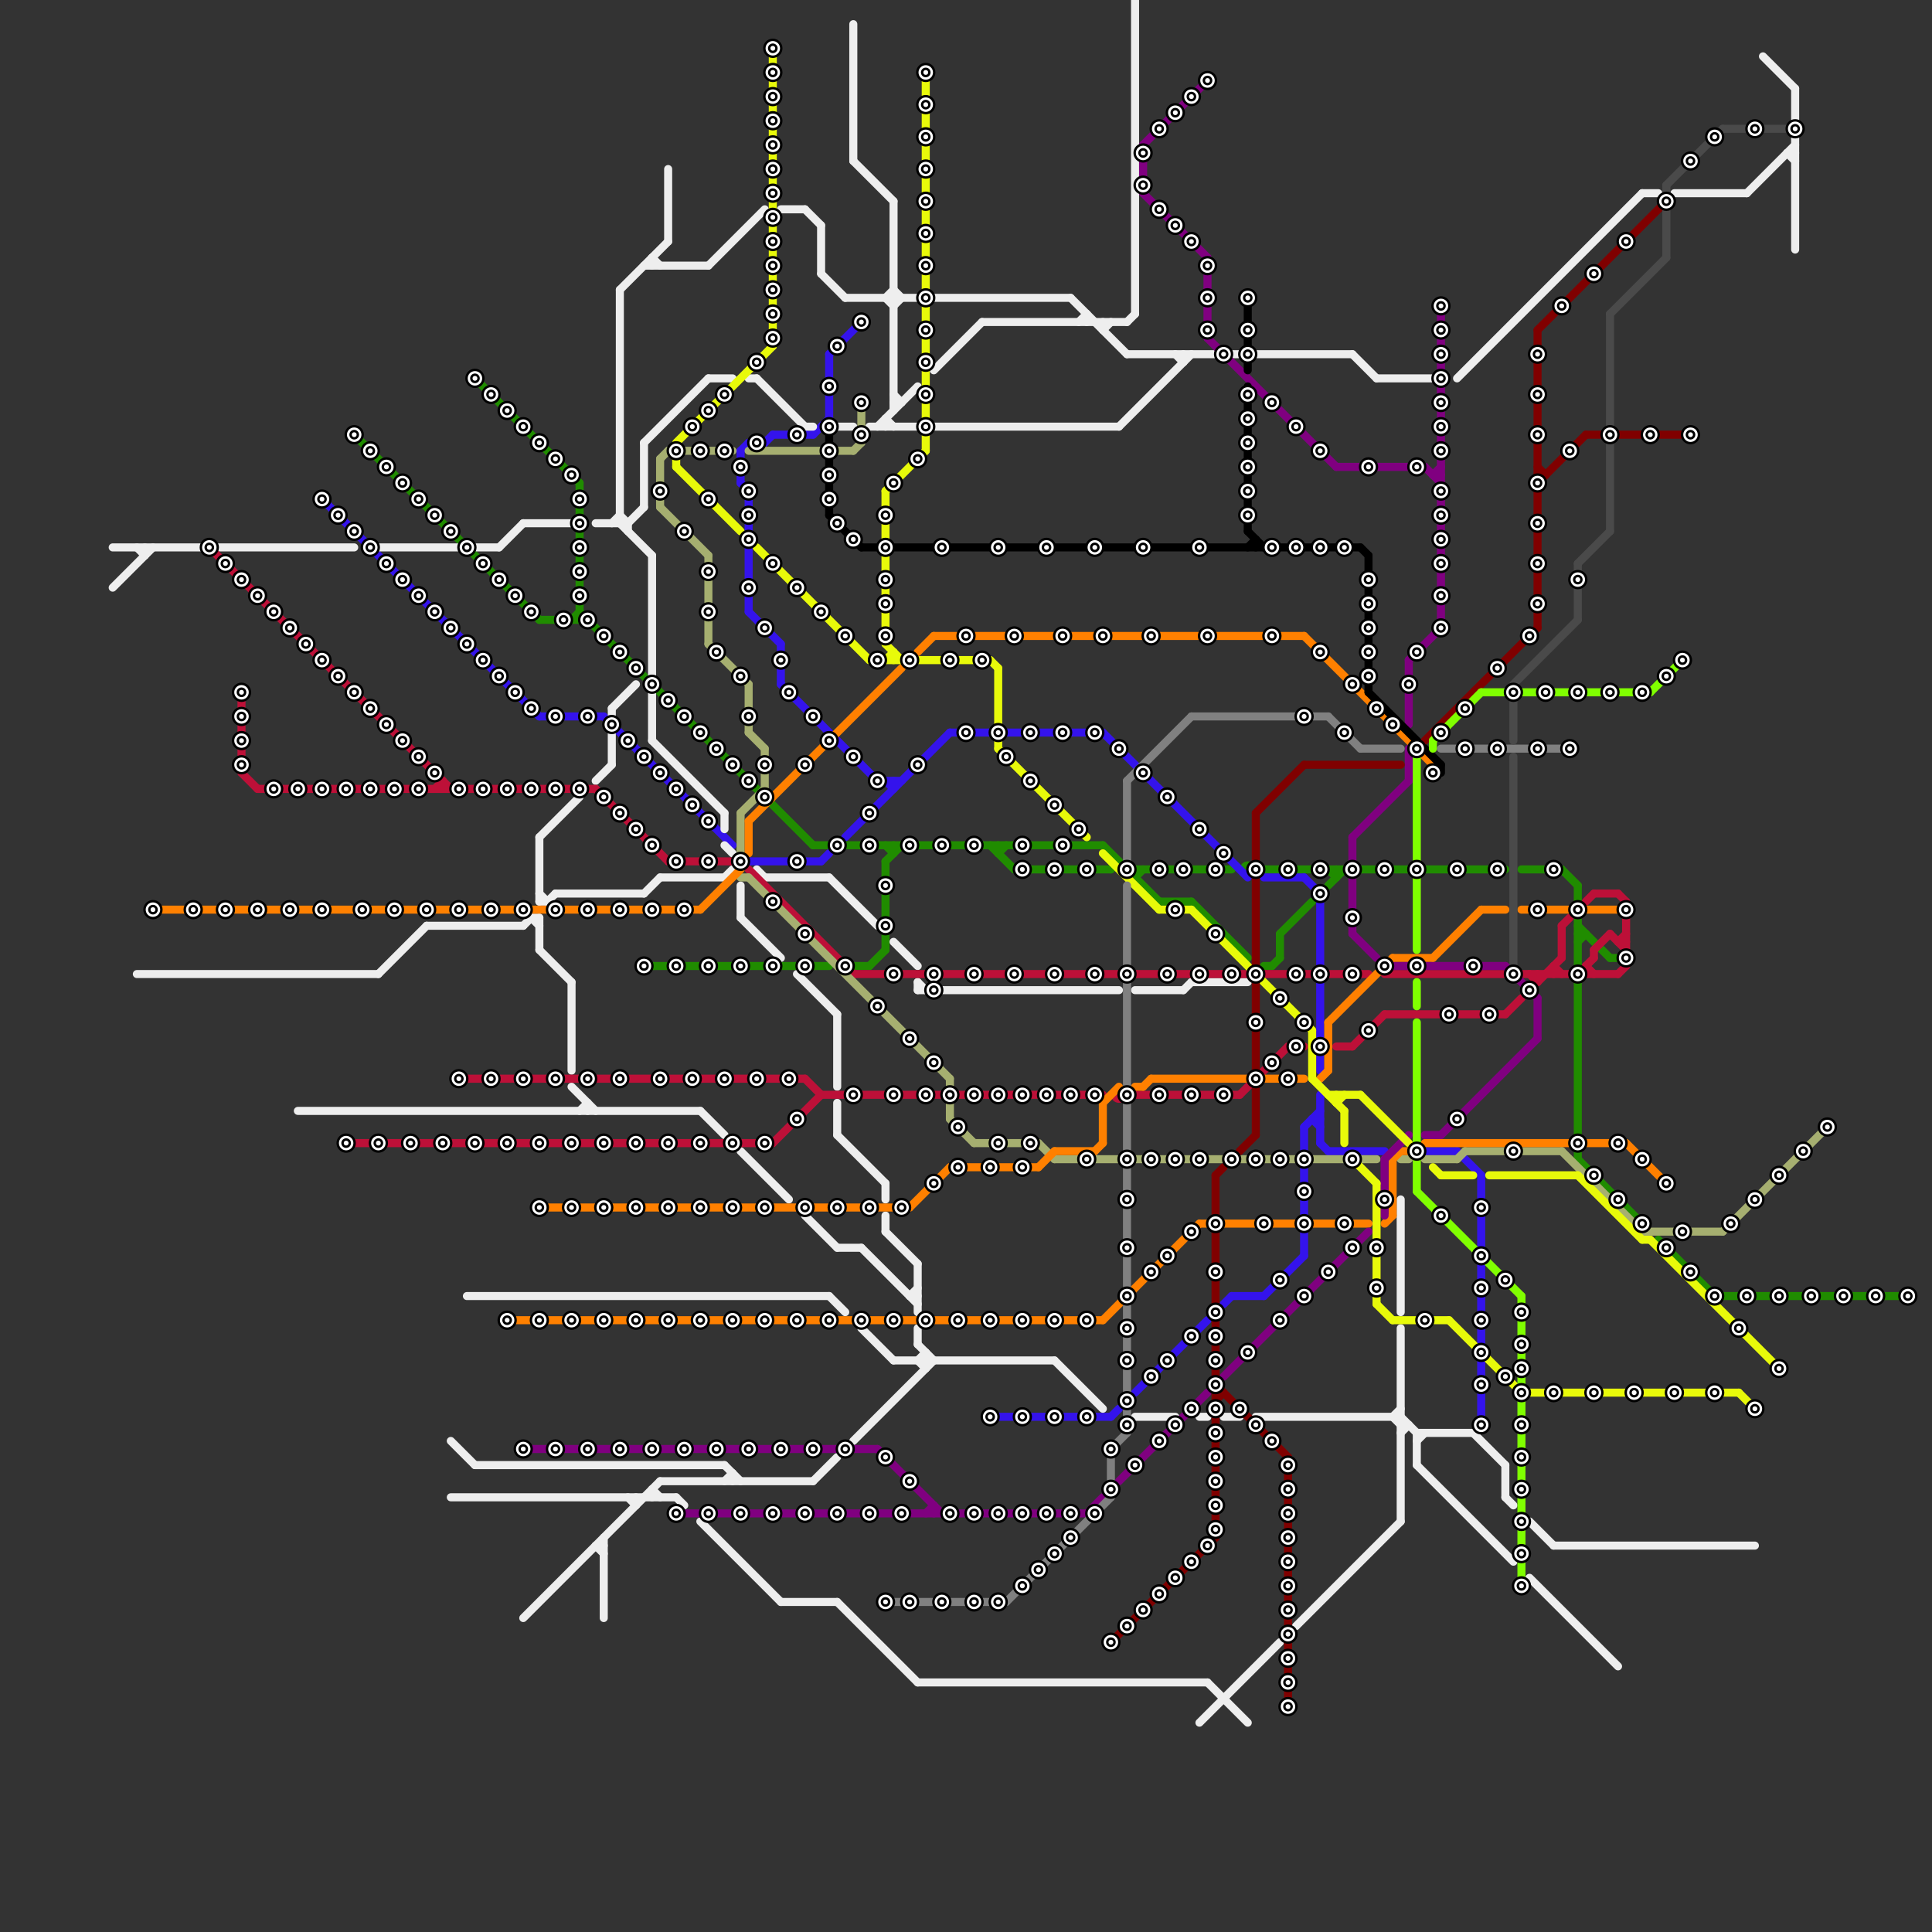 
<svg version="1.1" xmlns="http://www.w3.org/2000/svg" viewBox="0 0 240 240">
<rect x="0" y="0" width="240" height="240" fill="#333333" stroke="none"/>
<style>text { font: 1px Helvetica; font-weight: 600; white-space: pre; dominant-baseline: central; } line { stroke-width: 1; fill: none; stroke-linecap: round; stroke-linejoin: round; } .c0 { stroke: #208c00 } .c1 { stroke: #3413ec } .c2 { stroke: #eeeeee } .c3 { stroke: #bd1038 } .c4 { stroke: #a6af70 } .c5 { stroke: #ff8000 } .c6 { stroke: #800080 } .c7 { stroke: #e8fa0a } .c8 { stroke: #000000 } .c9 { stroke: #808080 } .c10 { stroke: #800000 } .c11 { stroke: #80ff00 } .c12 { stroke: #4a4a4a }</style><defs><g id="wm-xf"><circle r="1.2" fill="#000"/><circle r="0.9" fill="#fff"/><circle r="0.6" fill="#000"/><circle r="0.3" fill="#fff"/></g><g id="wm"><circle r="0.6" fill="#000"/><circle r="0.3" fill="#fff"/></g></defs><line class="c0" x1="177" y1="108" x2="187" y2="108"/><line class="c0" x1="141" y1="108" x2="141" y2="109"/><line class="c0" x1="158" y1="120" x2="159" y2="119"/><line class="c0" x1="166" y1="108" x2="166" y2="109"/><line class="c0" x1="159" y1="116" x2="163" y2="112"/><line class="c0" x1="101" y1="105" x2="137" y2="105"/><line class="c0" x1="157" y1="108" x2="175" y2="108"/><line class="c0" x1="157" y1="120" x2="158" y2="120"/><line class="c0" x1="110" y1="107" x2="112" y2="105"/><line class="c0" x1="196" y1="117" x2="197" y2="116"/><line class="c0" x1="110" y1="105" x2="111" y2="106"/><line class="c0" x1="200" y1="119" x2="201" y2="119"/><line class="c0" x1="106" y1="120" x2="108" y2="120"/><line class="c0" x1="80" y1="120" x2="103" y2="120"/><line class="c0" x1="67" y1="77" x2="73" y2="77"/><line class="c0" x1="165" y1="110" x2="167" y2="108"/><line class="c0" x1="72" y1="60" x2="72" y2="77"/><line class="c0" x1="194" y1="108" x2="196" y2="110"/><line class="c0" x1="206" y1="154" x2="213" y2="161"/><line class="c0" x1="124" y1="106" x2="125" y2="105"/><line class="c0" x1="59" y1="47" x2="72" y2="60"/><line class="c0" x1="72" y1="76" x2="101" y2="105"/><line class="c0" x1="111" y1="105" x2="111" y2="106"/><line class="c0" x1="108" y1="120" x2="110" y2="118"/><line class="c0" x1="123" y1="105" x2="126" y2="108"/><line class="c0" x1="196" y1="144" x2="204" y2="152"/><line class="c0" x1="165" y1="108" x2="166" y2="109"/><line class="c0" x1="144" y1="112" x2="148" y2="112"/><line class="c0" x1="137" y1="105" x2="139" y2="107"/><line class="c0" x1="141" y1="109" x2="144" y2="112"/><line class="c0" x1="196" y1="116" x2="197" y2="116"/><line class="c0" x1="148" y1="112" x2="155" y2="119"/><line class="c0" x1="196" y1="115" x2="200" y2="119"/><line class="c0" x1="213" y1="161" x2="237" y2="161"/><line class="c0" x1="159" y1="116" x2="159" y2="119"/><line class="c0" x1="71" y1="77" x2="72" y2="76"/><line class="c0" x1="138" y1="108" x2="139" y2="107"/><line class="c0" x1="44" y1="54" x2="67" y2="77"/><line class="c0" x1="196" y1="110" x2="196" y2="144"/><line class="c0" x1="126" y1="108" x2="138" y2="108"/><line class="c0" x1="141" y1="108" x2="153" y2="108"/><line class="c0" x1="189" y1="108" x2="194" y2="108"/><line class="c0" x1="141" y1="109" x2="142" y2="108"/><line class="c0" x1="124" y1="105" x2="124" y2="106"/><line class="c0" x1="110" y1="107" x2="110" y2="118"/><circle cx="155" cy="108" r="1" fill="#208c00" /><line class="c1" x1="123" y1="176" x2="138" y2="176"/><line class="c1" x1="92" y1="60" x2="93" y2="61"/><line class="c1" x1="157" y1="161" x2="162" y2="156"/><line class="c1" x1="118" y1="91" x2="137" y2="91"/><line class="c1" x1="103" y1="44" x2="103" y2="52"/><line class="c1" x1="93" y1="107" x2="102" y2="107"/><line class="c1" x1="97" y1="80" x2="97" y2="85"/><line class="c1" x1="97" y1="85" x2="109" y2="97"/><line class="c1" x1="109" y1="97" x2="112" y2="97"/><line class="c1" x1="93" y1="76" x2="97" y2="80"/><line class="c1" x1="164" y1="142" x2="165" y2="143"/><line class="c1" x1="110" y1="97" x2="111" y2="98"/><line class="c1" x1="162" y1="140" x2="162" y2="151"/><line class="c1" x1="103" y1="44" x2="107" y2="40"/><line class="c1" x1="184" y1="157" x2="184" y2="167"/><line class="c1" x1="164" y1="111" x2="164" y2="133"/><line class="c1" x1="93" y1="55" x2="95" y2="55"/><line class="c1" x1="157" y1="109" x2="162" y2="109"/><line class="c1" x1="162" y1="153" x2="162" y2="156"/><line class="c1" x1="92" y1="56" x2="92" y2="60"/><line class="c1" x1="102" y1="107" x2="103" y2="106"/><line class="c1" x1="162" y1="140" x2="164" y2="138"/><line class="c1" x1="75" y1="89" x2="91" y2="105"/><line class="c1" x1="95" y1="55" x2="96" y2="54"/><line class="c1" x1="40" y1="62" x2="67" y2="89"/><line class="c1" x1="111" y1="97" x2="111" y2="98"/><line class="c1" x1="164" y1="136" x2="164" y2="142"/><line class="c1" x1="152" y1="162" x2="153" y2="161"/><line class="c1" x1="162" y1="109" x2="164" y2="111"/><line class="c1" x1="67" y1="89" x2="75" y2="89"/><line class="c1" x1="137" y1="91" x2="155" y2="109"/><line class="c1" x1="163" y1="139" x2="164" y2="140"/><line class="c1" x1="153" y1="161" x2="157" y2="161"/><line class="c1" x1="184" y1="169" x2="184" y2="177"/><line class="c1" x1="141" y1="173" x2="150" y2="164"/><line class="c1" x1="92" y1="56" x2="93" y2="55"/><line class="c1" x1="181" y1="143" x2="184" y2="146"/><line class="c1" x1="96" y1="54" x2="101" y2="54"/><line class="c1" x1="184" y1="146" x2="184" y2="155"/><line class="c1" x1="177" y1="143" x2="181" y2="143"/><line class="c1" x1="93" y1="61" x2="93" y2="76"/><line class="c1" x1="163" y1="139" x2="164" y2="139"/><line class="c1" x1="105" y1="104" x2="118" y2="91"/><line class="c1" x1="138" y1="176" x2="139" y2="175"/><line class="c1" x1="101" y1="54" x2="103" y2="52"/><line class="c1" x1="165" y1="143" x2="172" y2="143"/><line class="c2" x1="114" y1="167" x2="116" y2="169"/><line class="c2" x1="71" y1="122" x2="71" y2="133"/><line class="c2" x1="107" y1="155" x2="114" y2="162"/><line class="c2" x1="113" y1="161" x2="114" y2="160"/><line class="c2" x1="223" y1="11" x2="223" y2="15"/><line class="c2" x1="114" y1="122" x2="115" y2="123"/><line class="c2" x1="174" y1="177" x2="175" y2="177"/><line class="c2" x1="47" y1="68" x2="57" y2="68"/><line class="c2" x1="146" y1="44" x2="147" y2="45"/><line class="c2" x1="133" y1="37" x2="140" y2="44"/><line class="c2" x1="106" y1="179" x2="116" y2="169"/><line class="c2" x1="80" y1="111" x2="82" y2="109"/><line class="c2" x1="67" y1="118" x2="71" y2="122"/><line class="c2" x1="92" y1="143" x2="98" y2="149"/><line class="c2" x1="81" y1="86" x2="81" y2="92"/><line class="c2" x1="150" y1="209" x2="155" y2="214"/><line class="c2" x1="62" y1="68" x2="65" y2="65"/><line class="c2" x1="76" y1="65" x2="77" y2="64"/><line class="c2" x1="82" y1="109" x2="90" y2="109"/><line class="c2" x1="110" y1="151" x2="110" y2="153"/><line class="c2" x1="176" y1="179" x2="177" y2="178"/><line class="c2" x1="181" y1="47" x2="204" y2="24"/><line class="c2" x1="134" y1="40" x2="135" y2="39"/><line class="c2" x1="110" y1="52" x2="110" y2="53"/><line class="c2" x1="68" y1="112" x2="69" y2="111"/><line class="c2" x1="176" y1="178" x2="176" y2="182"/><line class="c2" x1="65" y1="65" x2="71" y2="65"/><line class="c2" x1="104" y1="141" x2="110" y2="147"/><line class="c2" x1="222" y1="19" x2="223" y2="19"/><line class="c2" x1="87" y1="138" x2="90" y2="141"/><line class="c2" x1="74" y1="192" x2="75" y2="192"/><line class="c2" x1="148" y1="122" x2="155" y2="122"/><line class="c2" x1="176" y1="178" x2="183" y2="178"/><line class="c2" x1="104" y1="199" x2="114" y2="209"/><line class="c2" x1="149" y1="176" x2="150" y2="176"/><line class="c2" x1="66" y1="114" x2="67" y2="115"/><line class="c2" x1="110" y1="37" x2="111" y2="36"/><line class="c2" x1="81" y1="32" x2="81" y2="33"/><line class="c2" x1="93" y1="47" x2="94" y2="47"/><line class="c2" x1="77" y1="36" x2="83" y2="30"/><line class="c2" x1="114" y1="165" x2="114" y2="167"/><line class="c2" x1="116" y1="46" x2="122" y2="40"/><line class="c2" x1="92" y1="114" x2="97" y2="119"/><line class="c2" x1="14" y1="73" x2="19" y2="68"/><line class="c2" x1="193" y1="192" x2="218" y2="192"/><line class="c2" x1="187" y1="182" x2="187" y2="186"/><line class="c2" x1="109" y1="53" x2="114" y2="48"/><line class="c2" x1="187" y1="186" x2="188" y2="187"/><line class="c2" x1="82" y1="184" x2="101" y2="184"/><line class="c2" x1="81" y1="69" x2="81" y2="84"/><line class="c2" x1="135" y1="39" x2="135" y2="40"/><line class="c2" x1="78" y1="65" x2="80" y2="63"/><line class="c2" x1="105" y1="37" x2="114" y2="37"/><line class="c2" x1="84" y1="186" x2="85" y2="187"/><line class="c2" x1="100" y1="53" x2="101" y2="53"/><line class="c2" x1="110" y1="37" x2="111" y2="38"/><line class="c2" x1="17" y1="121" x2="47" y2="121"/><line class="c2" x1="139" y1="53" x2="148" y2="44"/><line class="c2" x1="18" y1="68" x2="18" y2="69"/><line class="c2" x1="47" y1="121" x2="53" y2="115"/><line class="c2" x1="140" y1="44" x2="151" y2="44"/><line class="c2" x1="88" y1="33" x2="95" y2="26"/><line class="c2" x1="77" y1="36" x2="77" y2="65"/><line class="c2" x1="110" y1="147" x2="110" y2="149"/><line class="c2" x1="168" y1="44" x2="171" y2="47"/><line class="c2" x1="104" y1="53" x2="106" y2="53"/><line class="c2" x1="208" y1="24" x2="217" y2="24"/><line class="c2" x1="116" y1="53" x2="139" y2="53"/><line class="c2" x1="67" y1="104" x2="72" y2="99"/><line class="c2" x1="149" y1="214" x2="159" y2="204"/><line class="c2" x1="111" y1="49" x2="112" y2="50"/><line class="c2" x1="27" y1="68" x2="44" y2="68"/><line class="c2" x1="56" y1="186" x2="84" y2="186"/><line class="c2" x1="114" y1="122" x2="114" y2="123"/><line class="c2" x1="174" y1="178" x2="175" y2="177"/><line class="c2" x1="141" y1="0" x2="141" y2="39"/><line class="c2" x1="90" y1="184" x2="91" y2="183"/><line class="c2" x1="101" y1="184" x2="104" y2="181"/><line class="c2" x1="173" y1="176" x2="174" y2="175"/><line class="c2" x1="176" y1="182" x2="188" y2="194"/><line class="c2" x1="87" y1="189" x2="97" y2="199"/><line class="c2" x1="59" y1="68" x2="62" y2="68"/><line class="c2" x1="114" y1="169" x2="115" y2="168"/><line class="c2" x1="111" y1="38" x2="112" y2="37"/><line class="c2" x1="77" y1="65" x2="81" y2="69"/><line class="c2" x1="67" y1="112" x2="68" y2="112"/><line class="c2" x1="217" y1="24" x2="223" y2="18"/><line class="c2" x1="110" y1="52" x2="111" y2="53"/><line class="c2" x1="100" y1="26" x2="102" y2="28"/><line class="c2" x1="115" y1="168" x2="115" y2="170"/><line class="c2" x1="74" y1="97" x2="76" y2="95"/><line class="c2" x1="173" y1="176" x2="174" y2="177"/><line class="c2" x1="90" y1="101" x2="90" y2="103"/><line class="c2" x1="66" y1="114" x2="67" y2="114"/><line class="c2" x1="141" y1="123" x2="147" y2="123"/><line class="c2" x1="72" y1="138" x2="73" y2="137"/><line class="c2" x1="80" y1="33" x2="88" y2="33"/><line class="c2" x1="111" y1="117" x2="114" y2="120"/><line class="c2" x1="114" y1="169" x2="115" y2="170"/><line class="c2" x1="94" y1="108" x2="95" y2="109"/><line class="c2" x1="107" y1="165" x2="111" y2="169"/><line class="c2" x1="183" y1="178" x2="187" y2="182"/><line class="c2" x1="111" y1="50" x2="112" y2="50"/><line class="c2" x1="141" y1="176" x2="146" y2="176"/><line class="c2" x1="67" y1="111" x2="68" y2="112"/><line class="c2" x1="222" y1="19" x2="223" y2="20"/><line class="c2" x1="90" y1="182" x2="92" y2="184"/><line class="c2" x1="103" y1="161" x2="105" y2="163"/><line class="c2" x1="53" y1="115" x2="65" y2="115"/><line class="c2" x1="69" y1="111" x2="80" y2="111"/><line class="c2" x1="147" y1="44" x2="147" y2="45"/><line class="c2" x1="81" y1="185" x2="81" y2="186"/><line class="c2" x1="97" y1="26" x2="100" y2="26"/><line class="c2" x1="106" y1="3" x2="106" y2="20"/><line class="c2" x1="102" y1="34" x2="105" y2="37"/><line class="c2" x1="67" y1="114" x2="67" y2="118"/><line class="c2" x1="110" y1="153" x2="114" y2="157"/><line class="c2" x1="80" y1="55" x2="88" y2="47"/><line class="c2" x1="76" y1="91" x2="76" y2="95"/><line class="c2" x1="122" y1="40" x2="140" y2="40"/><line class="c2" x1="56" y1="179" x2="59" y2="182"/><line class="c2" x1="99" y1="121" x2="104" y2="126"/><line class="c2" x1="65" y1="201" x2="82" y2="184"/><line class="c2" x1="59" y1="182" x2="90" y2="182"/><line class="c2" x1="91" y1="183" x2="91" y2="184"/><line class="c2" x1="104" y1="137" x2="104" y2="141"/><line class="c2" x1="67" y1="104" x2="67" y2="112"/><line class="c2" x1="104" y1="126" x2="104" y2="135"/><line class="c2" x1="75" y1="191" x2="75" y2="201"/><line class="c2" x1="113" y1="161" x2="114" y2="161"/><line class="c2" x1="223" y1="17" x2="223" y2="31"/><line class="c2" x1="17" y1="68" x2="18" y2="69"/><line class="c2" x1="94" y1="47" x2="100" y2="53"/><line class="c2" x1="65" y1="115" x2="66" y2="114"/><line class="c2" x1="140" y1="40" x2="141" y2="39"/><line class="c2" x1="76" y1="88" x2="76" y2="89"/><line class="c2" x1="76" y1="88" x2="79" y2="85"/><line class="c2" x1="97" y1="199" x2="104" y2="199"/><line class="c2" x1="14" y1="68" x2="25" y2="68"/><line class="c2" x1="114" y1="209" x2="150" y2="209"/><line class="c2" x1="103" y1="109" x2="109" y2="115"/><line class="c2" x1="58" y1="161" x2="103" y2="161"/><line class="c2" x1="88" y1="47" x2="91" y2="47"/><line class="c2" x1="174" y1="149" x2="174" y2="163"/><line class="c2" x1="83" y1="21" x2="83" y2="30"/><line class="c2" x1="108" y1="53" x2="114" y2="53"/><line class="c2" x1="147" y1="123" x2="148" y2="122"/><line class="c2" x1="37" y1="138" x2="87" y2="138"/><line class="c2" x1="90" y1="109" x2="91" y2="108"/><line class="c2" x1="81" y1="92" x2="90" y2="101"/><line class="c2" x1="114" y1="123" x2="139" y2="123"/><line class="c2" x1="161" y1="202" x2="174" y2="189"/><line class="c2" x1="81" y1="32" x2="82" y2="33"/><line class="c2" x1="156" y1="176" x2="174" y2="176"/><line class="c2" x1="74" y1="192" x2="75" y2="193"/><line class="c2" x1="111" y1="169" x2="131" y2="169"/><line class="c2" x1="92" y1="110" x2="92" y2="114"/><line class="c2" x1="73" y1="137" x2="73" y2="138"/><line class="c2" x1="100" y1="151" x2="104" y2="155"/><line class="c2" x1="219" y1="7" x2="223" y2="11"/><line class="c2" x1="90" y1="105" x2="91" y2="106"/><line class="c2" x1="111" y1="25" x2="111" y2="51"/><line class="c2" x1="190" y1="196" x2="201" y2="207"/><line class="c2" x1="77" y1="64" x2="78" y2="65"/><line class="c2" x1="104" y1="155" x2="107" y2="155"/><line class="c2" x1="106" y1="20" x2="111" y2="25"/><line class="c2" x1="74" y1="65" x2="78" y2="65"/><line class="c2" x1="174" y1="165" x2="174" y2="189"/><line class="c2" x1="111" y1="36" x2="112" y2="37"/><line class="c2" x1="131" y1="169" x2="137" y2="175"/><line class="c2" x1="116" y1="37" x2="133" y2="37"/><line class="c2" x1="79" y1="186" x2="79" y2="187"/><line class="c2" x1="71" y1="135" x2="74" y2="138"/><line class="c2" x1="156" y1="44" x2="168" y2="44"/><line class="c2" x1="81" y1="185" x2="82" y2="186"/><line class="c2" x1="152" y1="176" x2="154" y2="176"/><line class="c2" x1="153" y1="44" x2="154" y2="44"/><line class="c2" x1="102" y1="28" x2="102" y2="34"/><line class="c2" x1="174" y1="176" x2="176" y2="178"/><line class="c2" x1="80" y1="55" x2="80" y2="63"/><line class="c2" x1="190" y1="189" x2="193" y2="192"/><line class="c2" x1="78" y1="65" x2="78" y2="66"/><line class="c2" x1="95" y1="109" x2="103" y2="109"/><line class="c2" x1="137" y1="41" x2="138" y2="40"/><line class="c2" x1="171" y1="47" x2="178" y2="47"/><line class="c2" x1="204" y1="24" x2="206" y2="24"/><line class="c2" x1="137" y1="40" x2="137" y2="41"/><line class="c2" x1="78" y1="186" x2="79" y2="187"/><line class="c2" x1="114" y1="157" x2="114" y2="163"/><line class="c3" x1="165" y1="121" x2="170" y2="121"/><line class="c3" x1="201" y1="117" x2="202" y2="116"/><line class="c3" x1="26" y1="68" x2="56" y2="98"/><line class="c3" x1="30" y1="96" x2="32" y2="98"/><line class="c3" x1="190" y1="121" x2="191" y2="122"/><line class="c3" x1="55" y1="97" x2="55" y2="98"/><line class="c3" x1="100" y1="134" x2="102" y2="136"/><line class="c3" x1="194" y1="115" x2="195" y2="114"/><line class="c3" x1="197" y1="120" x2="197" y2="121"/><line class="c3" x1="57" y1="134" x2="100" y2="134"/><line class="c3" x1="96" y1="142" x2="102" y2="136"/><line class="c3" x1="160" y1="130" x2="162" y2="130"/><line class="c3" x1="74" y1="98" x2="83" y2="107"/><line class="c3" x1="191" y1="121" x2="191" y2="122"/><line class="c3" x1="189" y1="121" x2="195" y2="121"/><line class="c3" x1="198" y1="111" x2="201" y2="111"/><line class="c3" x1="141" y1="136" x2="154" y2="136"/><line class="c3" x1="30" y1="86" x2="30" y2="96"/><line class="c3" x1="193" y1="120" x2="193" y2="121"/><line class="c3" x1="168" y1="130" x2="172" y2="126"/><line class="c3" x1="83" y1="107" x2="91" y2="107"/><line class="c3" x1="187" y1="126" x2="189" y2="124"/><line class="c3" x1="166" y1="130" x2="168" y2="130"/><line class="c3" x1="197" y1="121" x2="201" y2="121"/><line class="c3" x1="43" y1="142" x2="96" y2="142"/><line class="c3" x1="197" y1="120" x2="198" y2="119"/><line class="c3" x1="93" y1="108" x2="106" y2="121"/><line class="c3" x1="202" y1="112" x2="202" y2="120"/><line class="c3" x1="201" y1="121" x2="202" y2="120"/><line class="c3" x1="198" y1="118" x2="198" y2="119"/><line class="c3" x1="191" y1="122" x2="194" y2="119"/><line class="c3" x1="198" y1="118" x2="200" y2="116"/><line class="c3" x1="172" y1="126" x2="187" y2="126"/><line class="c3" x1="54" y1="98" x2="55" y2="97"/><line class="c3" x1="201" y1="117" x2="202" y2="117"/><line class="c3" x1="106" y1="121" x2="155" y2="121"/><line class="c3" x1="32" y1="98" x2="74" y2="98"/><line class="c3" x1="197" y1="120" x2="198" y2="121"/><line class="c3" x1="201" y1="111" x2="202" y2="112"/><line class="c3" x1="194" y1="115" x2="194" y2="119"/><line class="c3" x1="154" y1="136" x2="160" y2="130"/><line class="c3" x1="200" y1="116" x2="202" y2="118"/><line class="c3" x1="172" y1="121" x2="187" y2="121"/><line class="c3" x1="197" y1="112" x2="198" y2="111"/><line class="c3" x1="102" y1="136" x2="137" y2="136"/><line class="c3" x1="157" y1="121" x2="163" y2="121"/><line class="c3" x1="193" y1="120" x2="194" y2="121"/><circle cx="139" cy="136" r="1" fill="#bd1038" /><line class="c4" x1="118" y1="137" x2="118" y2="139"/><line class="c4" x1="92" y1="101" x2="95" y2="98"/><line class="c4" x1="107" y1="50" x2="107" y2="55"/><line class="c4" x1="129" y1="142" x2="131" y2="144"/><line class="c4" x1="88" y1="80" x2="93" y2="85"/><line class="c4" x1="82" y1="57" x2="82" y2="63"/><line class="c4" x1="181" y1="144" x2="182" y2="143"/><line class="c4" x1="194" y1="143" x2="204" y2="153"/><line class="c4" x1="104" y1="56" x2="106" y2="56"/><line class="c4" x1="177" y1="144" x2="181" y2="144"/><line class="c4" x1="106" y1="56" x2="107" y2="55"/><line class="c4" x1="93" y1="109" x2="118" y2="134"/><line class="c4" x1="163" y1="144" x2="167" y2="144"/><line class="c4" x1="82" y1="63" x2="88" y2="69"/><line class="c4" x1="92" y1="101" x2="92" y2="107"/><line class="c4" x1="169" y1="144" x2="171" y2="144"/><line class="c4" x1="95" y1="93" x2="95" y2="98"/><line class="c4" x1="204" y1="153" x2="214" y2="153"/><line class="c4" x1="174" y1="144" x2="175" y2="144"/><line class="c4" x1="93" y1="56" x2="102" y2="56"/><line class="c4" x1="83" y1="56" x2="91" y2="56"/><line class="c4" x1="118" y1="134" x2="118" y2="135"/><line class="c4" x1="93" y1="85" x2="93" y2="91"/><line class="c4" x1="92" y1="109" x2="93" y2="109"/><line class="c4" x1="118" y1="139" x2="121" y2="142"/><line class="c4" x1="88" y1="69" x2="88" y2="80"/><line class="c4" x1="214" y1="153" x2="227" y2="140"/><line class="c4" x1="121" y1="142" x2="129" y2="142"/><line class="c4" x1="131" y1="144" x2="161" y2="144"/><line class="c4" x1="182" y1="143" x2="194" y2="143"/><line class="c4" x1="93" y1="91" x2="95" y2="93"/><line class="c4" x1="82" y1="57" x2="83" y2="56"/><line class="c5" x1="173" y1="144" x2="174" y2="143"/><line class="c5" x1="93" y1="102" x2="112" y2="83"/><line class="c5" x1="178" y1="95" x2="178" y2="96"/><line class="c5" x1="174" y1="143" x2="175" y2="143"/><line class="c5" x1="93" y1="102" x2="93" y2="106"/><line class="c5" x1="173" y1="119" x2="178" y2="119"/><line class="c5" x1="137" y1="137" x2="139" y2="135"/><line class="c5" x1="152" y1="152" x2="170" y2="152"/><line class="c5" x1="67" y1="150" x2="113" y2="150"/><line class="c5" x1="143" y1="134" x2="155" y2="134"/><line class="c5" x1="116" y1="79" x2="162" y2="79"/><line class="c5" x1="177" y1="142" x2="195" y2="142"/><line class="c5" x1="189" y1="113" x2="195" y2="113"/><line class="c5" x1="164" y1="134" x2="165" y2="133"/><line class="c5" x1="137" y1="164" x2="149" y2="152"/><line class="c5" x1="197" y1="113" x2="201" y2="113"/><line class="c5" x1="165" y1="127" x2="173" y2="119"/><line class="c5" x1="197" y1="142" x2="202" y2="142"/><line class="c5" x1="178" y1="119" x2="184" y2="113"/><line class="c5" x1="149" y1="152" x2="150" y2="152"/><line class="c5" x1="165" y1="127" x2="165" y2="133"/><line class="c5" x1="172" y1="152" x2="173" y2="151"/><line class="c5" x1="141" y1="135" x2="142" y2="135"/><line class="c5" x1="136" y1="143" x2="137" y2="142"/><line class="c5" x1="87" y1="113" x2="92" y2="108"/><line class="c5" x1="142" y1="135" x2="143" y2="134"/><line class="c5" x1="113" y1="150" x2="118" y2="145"/><line class="c5" x1="118" y1="145" x2="129" y2="145"/><line class="c5" x1="129" y1="145" x2="131" y2="143"/><line class="c5" x1="131" y1="143" x2="136" y2="143"/><line class="c5" x1="173" y1="144" x2="173" y2="151"/><line class="c5" x1="19" y1="113" x2="87" y2="113"/><line class="c5" x1="202" y1="142" x2="207" y2="147"/><line class="c5" x1="63" y1="164" x2="137" y2="164"/><line class="c5" x1="157" y1="134" x2="162" y2="134"/><line class="c5" x1="162" y1="79" x2="178" y2="95"/><line class="c5" x1="184" y1="113" x2="187" y2="113"/><line class="c5" x1="114" y1="81" x2="116" y2="79"/><line class="c5" x1="137" y1="137" x2="137" y2="142"/><line class="c6" x1="168" y1="104" x2="168" y2="107"/><line class="c6" x1="175" y1="93" x2="175" y2="97"/><line class="c6" x1="84" y1="188" x2="135" y2="188"/><line class="c6" x1="178" y1="59" x2="179" y2="59"/><line class="c6" x1="179" y1="141" x2="191" y2="129"/><line class="c6" x1="168" y1="104" x2="175" y2="97"/><line class="c6" x1="168" y1="116" x2="171" y2="119"/><line class="c6" x1="177" y1="141" x2="179" y2="141"/><line class="c6" x1="172" y1="144" x2="175" y2="141"/><line class="c6" x1="191" y1="124" x2="191" y2="129"/><line class="c6" x1="65" y1="180" x2="109" y2="180"/><line class="c6" x1="135" y1="188" x2="137" y2="186"/><line class="c6" x1="179" y1="38" x2="179" y2="78"/><line class="c6" x1="168" y1="109" x2="168" y2="116"/><line class="c6" x1="175" y1="82" x2="175" y2="90"/><line class="c6" x1="175" y1="82" x2="179" y2="78"/><line class="c6" x1="178" y1="59" x2="179" y2="58"/><line class="c6" x1="173" y1="120" x2="187" y2="120"/><line class="c6" x1="177" y1="58" x2="179" y2="60"/><line class="c6" x1="172" y1="144" x2="172" y2="151"/><line class="c6" x1="116" y1="187" x2="116" y2="188"/><line class="c6" x1="142" y1="18" x2="150" y2="10"/><line class="c6" x1="139" y1="184" x2="150" y2="173"/><line class="c6" x1="142" y1="24" x2="150" y2="32"/><line class="c6" x1="187" y1="120" x2="191" y2="124"/><line class="c6" x1="152" y1="171" x2="170" y2="153"/><line class="c6" x1="115" y1="188" x2="116" y2="187"/><line class="c6" x1="150" y1="42" x2="166" y2="58"/><line class="c6" x1="142" y1="18" x2="142" y2="24"/><line class="c6" x1="150" y1="32" x2="150" y2="42"/><line class="c6" x1="166" y1="58" x2="177" y2="58"/><line class="c6" x1="109" y1="180" x2="117" y2="188"/><line class="c7" x1="171" y1="162" x2="173" y2="164"/><line class="c7" x1="148" y1="113" x2="163" y2="128"/><line class="c7" x1="137" y1="106" x2="144" y2="113"/><line class="c7" x1="205" y1="154" x2="221" y2="170"/><line class="c7" x1="173" y1="164" x2="180" y2="164"/><line class="c7" x1="124" y1="92" x2="124" y2="93"/><line class="c7" x1="84" y1="58" x2="92" y2="66"/><line class="c7" x1="178" y1="145" x2="179" y2="146"/><line class="c7" x1="167" y1="138" x2="167" y2="142"/><line class="c7" x1="110" y1="61" x2="110" y2="67"/><line class="c7" x1="204" y1="154" x2="205" y2="154"/><line class="c7" x1="115" y1="9" x2="115" y2="56"/><line class="c7" x1="166" y1="137" x2="167" y2="136"/><line class="c7" x1="189" y1="173" x2="216" y2="173"/><line class="c7" x1="110" y1="82" x2="111" y2="81"/><line class="c7" x1="163" y1="134" x2="167" y2="138"/><line class="c7" x1="84" y1="57" x2="84" y2="58"/><line class="c7" x1="110" y1="80" x2="112" y2="82"/><line class="c7" x1="110" y1="69" x2="110" y2="80"/><line class="c7" x1="124" y1="93" x2="135" y2="104"/><line class="c7" x1="108" y1="82" x2="123" y2="82"/><line class="c7" x1="123" y1="82" x2="124" y2="83"/><line class="c7" x1="216" y1="173" x2="218" y2="175"/><line class="c7" x1="168" y1="144" x2="171" y2="147"/><line class="c7" x1="110" y1="61" x2="115" y2="56"/><line class="c7" x1="163" y1="128" x2="163" y2="134"/><line class="c7" x1="180" y1="164" x2="189" y2="173"/><line class="c7" x1="84" y1="55" x2="96" y2="43"/><line class="c7" x1="171" y1="147" x2="171" y2="162"/><line class="c7" x1="185" y1="146" x2="196" y2="146"/><line class="c7" x1="196" y1="146" x2="204" y2="154"/><line class="c7" x1="165" y1="136" x2="169" y2="136"/><line class="c7" x1="166" y1="136" x2="166" y2="137"/><line class="c7" x1="169" y1="136" x2="175" y2="142"/><line class="c7" x1="111" y1="81" x2="111" y2="82"/><line class="c7" x1="96" y1="6" x2="96" y2="43"/><line class="c7" x1="179" y1="146" x2="183" y2="146"/><line class="c7" x1="124" y1="83" x2="124" y2="90"/><line class="c7" x1="144" y1="113" x2="148" y2="113"/><line class="c7" x1="94" y1="68" x2="108" y2="82"/><line class="c8" x1="170" y1="86" x2="179" y2="95"/><line class="c8" x1="170" y1="69" x2="170" y2="86"/><line class="c8" x1="155" y1="48" x2="155" y2="66"/><line class="c8" x1="155" y1="68" x2="156" y2="67"/><line class="c8" x1="169" y1="68" x2="170" y2="69"/><line class="c8" x1="179" y1="95" x2="179" y2="96"/><line class="c8" x1="156" y1="67" x2="156" y2="68"/><line class="c8" x1="103" y1="64" x2="107" y2="68"/><line class="c8" x1="155" y1="66" x2="157" y2="68"/><line class="c8" x1="103" y1="53" x2="103" y2="64"/><line class="c8" x1="107" y1="68" x2="169" y2="68"/><line class="c8" x1="155" y1="37" x2="155" y2="46"/><line class="c9" x1="179" y1="93" x2="195" y2="93"/><line class="c9" x1="140" y1="122" x2="140" y2="143"/><line class="c9" x1="140" y1="162" x2="140" y2="178"/><line class="c9" x1="140" y1="97" x2="140" y2="108"/><line class="c9" x1="125" y1="199" x2="138" y2="186"/><line class="c9" x1="138" y1="180" x2="140" y2="178"/><line class="c9" x1="140" y1="145" x2="140" y2="160"/><line class="c9" x1="140" y1="97" x2="148" y2="89"/><line class="c9" x1="165" y1="89" x2="169" y2="93"/><line class="c9" x1="140" y1="110" x2="140" y2="120"/><line class="c9" x1="138" y1="180" x2="138" y2="186"/><line class="c9" x1="148" y1="89" x2="165" y2="89"/><line class="c9" x1="110" y1="199" x2="125" y2="199"/><line class="c9" x1="169" y1="93" x2="174" y2="93"/><line class="c10" x1="156" y1="122" x2="156" y2="133"/><line class="c10" x1="160" y1="181" x2="160" y2="212"/><line class="c10" x1="191" y1="59" x2="192" y2="59"/><line class="c10" x1="151" y1="174" x2="152" y2="173"/><line class="c10" x1="156" y1="135" x2="156" y2="141"/><line class="c10" x1="191" y1="41" x2="191" y2="78"/><line class="c10" x1="177" y1="92" x2="191" y2="78"/><line class="c10" x1="191" y1="41" x2="207" y2="25"/><line class="c10" x1="191" y1="58" x2="192" y2="59"/><line class="c10" x1="156" y1="101" x2="162" y2="95"/><line class="c10" x1="191" y1="60" x2="197" y2="54"/><line class="c10" x1="162" y1="95" x2="174" y2="95"/><line class="c10" x1="154" y1="143" x2="156" y2="141"/><line class="c10" x1="151" y1="146" x2="152" y2="145"/><line class="c10" x1="151" y1="173" x2="152" y2="173"/><line class="c10" x1="138" y1="204" x2="151" y2="191"/><line class="c10" x1="197" y1="54" x2="210" y2="54"/><line class="c10" x1="151" y1="172" x2="160" y2="181"/><line class="c10" x1="156" y1="101" x2="156" y2="120"/><line class="c10" x1="151" y1="146" x2="151" y2="191"/><line class="c11" x1="205" y1="86" x2="209" y2="82"/><line class="c11" x1="178" y1="92" x2="178" y2="93"/><line class="c11" x1="189" y1="161" x2="189" y2="172"/><line class="c11" x1="189" y1="174" x2="189" y2="197"/><line class="c11" x1="184" y1="86" x2="205" y2="86"/><line class="c11" x1="178" y1="92" x2="184" y2="86"/><line class="c11" x1="176" y1="122" x2="176" y2="125"/><line class="c11" x1="176" y1="127" x2="176" y2="148"/><line class="c11" x1="176" y1="148" x2="189" y2="161"/><line class="c11" x1="176" y1="94" x2="176" y2="118"/><line class="c12" x1="188" y1="87" x2="188" y2="92"/><line class="c12" x1="200" y1="55" x2="200" y2="66"/><line class="c12" x1="188" y1="85" x2="196" y2="77"/><line class="c12" x1="207" y1="23" x2="214" y2="16"/><line class="c12" x1="200" y1="39" x2="200" y2="53"/><line class="c12" x1="214" y1="16" x2="223" y2="16"/><line class="c12" x1="207" y1="26" x2="207" y2="32"/><line class="c12" x1="196" y1="70" x2="196" y2="77"/><line class="c12" x1="207" y1="23" x2="207" y2="24"/><line class="c12" x1="200" y1="39" x2="207" y2="32"/><line class="c12" x1="188" y1="94" x2="188" y2="120"/><line class="c12" x1="196" y1="70" x2="200" y2="66"/>

<use x="100" y="116" href="#wm-xf"/><use x="100" y="120" href="#wm-xf"/><use x="100" y="150" href="#wm-xf"/><use x="100" y="188" href="#wm-xf"/><use x="100" y="95" href="#wm-xf"/><use x="101" y="180" href="#wm-xf"/><use x="101" y="89" href="#wm-xf"/><use x="102" y="76" href="#wm-xf"/><use x="103" y="164" href="#wm-xf"/><use x="103" y="48" href="#wm-xf"/><use x="103" y="53" href="#wm-xf"/><use x="103" y="56" href="#wm-xf"/><use x="103" y="59" href="#wm-xf"/><use x="103" y="62" href="#wm-xf"/><use x="103" y="92" href="#wm-xf"/><use x="104" y="105" href="#wm-xf"/><use x="104" y="150" href="#wm-xf"/><use x="104" y="188" href="#wm-xf"/><use x="104" y="43" href="#wm-xf"/><use x="104" y="65" href="#wm-xf"/><use x="105" y="120" href="#wm-xf"/><use x="105" y="180" href="#wm-xf"/><use x="105" y="79" href="#wm-xf"/><use x="106" y="136" href="#wm-xf"/><use x="106" y="67" href="#wm-xf"/><use x="106" y="94" href="#wm-xf"/><use x="107" y="164" href="#wm-xf"/><use x="107" y="40" href="#wm-xf"/><use x="107" y="50" href="#wm-xf"/><use x="107" y="54" href="#wm-xf"/><use x="108" y="101" href="#wm-xf"/><use x="108" y="105" href="#wm-xf"/><use x="108" y="150" href="#wm-xf"/><use x="108" y="188" href="#wm-xf"/><use x="109" y="125" href="#wm-xf"/><use x="109" y="82" href="#wm-xf"/><use x="109" y="97" href="#wm-xf"/><use x="110" y="110" href="#wm-xf"/><use x="110" y="115" href="#wm-xf"/><use x="110" y="181" href="#wm-xf"/><use x="110" y="199" href="#wm-xf"/><use x="110" y="64" href="#wm-xf"/><use x="110" y="68" href="#wm-xf"/><use x="110" y="72" href="#wm-xf"/><use x="110" y="75" href="#wm-xf"/><use x="110" y="79" href="#wm-xf"/><use x="111" y="121" href="#wm-xf"/><use x="111" y="136" href="#wm-xf"/><use x="111" y="164" href="#wm-xf"/><use x="111" y="60" href="#wm-xf"/><use x="112" y="150" href="#wm-xf"/><use x="112" y="188" href="#wm-xf"/><use x="113" y="105" href="#wm-xf"/><use x="113" y="129" href="#wm-xf"/><use x="113" y="184" href="#wm-xf"/><use x="113" y="199" href="#wm-xf"/><use x="113" y="82" href="#wm-xf"/><use x="114" y="57" href="#wm-xf"/><use x="114" y="95" href="#wm-xf"/><use x="115" y="13" href="#wm-xf"/><use x="115" y="136" href="#wm-xf"/><use x="115" y="164" href="#wm-xf"/><use x="115" y="17" href="#wm-xf"/><use x="115" y="21" href="#wm-xf"/><use x="115" y="25" href="#wm-xf"/><use x="115" y="29" href="#wm-xf"/><use x="115" y="33" href="#wm-xf"/><use x="115" y="37" href="#wm-xf"/><use x="115" y="41" href="#wm-xf"/><use x="115" y="45" href="#wm-xf"/><use x="115" y="49" href="#wm-xf"/><use x="115" y="53" href="#wm-xf"/><use x="115" y="9" href="#wm-xf"/><use x="116" y="121" href="#wm-xf"/><use x="116" y="123" href="#wm-xf"/><use x="116" y="132" href="#wm-xf"/><use x="116" y="147" href="#wm-xf"/><use x="117" y="105" href="#wm-xf"/><use x="117" y="199" href="#wm-xf"/><use x="117" y="68" href="#wm-xf"/><use x="118" y="136" href="#wm-xf"/><use x="118" y="188" href="#wm-xf"/><use x="118" y="82" href="#wm-xf"/><use x="119" y="140" href="#wm-xf"/><use x="119" y="145" href="#wm-xf"/><use x="119" y="164" href="#wm-xf"/><use x="120" y="79" href="#wm-xf"/><use x="120" y="91" href="#wm-xf"/><use x="121" y="105" href="#wm-xf"/><use x="121" y="121" href="#wm-xf"/><use x="121" y="136" href="#wm-xf"/><use x="121" y="188" href="#wm-xf"/><use x="121" y="199" href="#wm-xf"/><use x="122" y="82" href="#wm-xf"/><use x="123" y="145" href="#wm-xf"/><use x="123" y="164" href="#wm-xf"/><use x="123" y="176" href="#wm-xf"/><use x="124" y="136" href="#wm-xf"/><use x="124" y="142" href="#wm-xf"/><use x="124" y="188" href="#wm-xf"/><use x="124" y="199" href="#wm-xf"/><use x="124" y="68" href="#wm-xf"/><use x="124" y="91" href="#wm-xf"/><use x="125" y="94" href="#wm-xf"/><use x="126" y="121" href="#wm-xf"/><use x="126" y="79" href="#wm-xf"/><use x="127" y="105" href="#wm-xf"/><use x="127" y="108" href="#wm-xf"/><use x="127" y="136" href="#wm-xf"/><use x="127" y="145" href="#wm-xf"/><use x="127" y="164" href="#wm-xf"/><use x="127" y="176" href="#wm-xf"/><use x="127" y="188" href="#wm-xf"/><use x="127" y="197" href="#wm-xf"/><use x="128" y="142" href="#wm-xf"/><use x="128" y="91" href="#wm-xf"/><use x="128" y="97" href="#wm-xf"/><use x="129" y="195" href="#wm-xf"/><use x="130" y="136" href="#wm-xf"/><use x="130" y="188" href="#wm-xf"/><use x="130" y="68" href="#wm-xf"/><use x="131" y="100" href="#wm-xf"/><use x="131" y="108" href="#wm-xf"/><use x="131" y="121" href="#wm-xf"/><use x="131" y="164" href="#wm-xf"/><use x="131" y="176" href="#wm-xf"/><use x="131" y="193" href="#wm-xf"/><use x="132" y="105" href="#wm-xf"/><use x="132" y="79" href="#wm-xf"/><use x="132" y="91" href="#wm-xf"/><use x="133" y="136" href="#wm-xf"/><use x="133" y="188" href="#wm-xf"/><use x="133" y="191" href="#wm-xf"/><use x="134" y="103" href="#wm-xf"/><use x="135" y="108" href="#wm-xf"/><use x="135" y="144" href="#wm-xf"/><use x="135" y="164" href="#wm-xf"/><use x="135" y="176" href="#wm-xf"/><use x="136" y="121" href="#wm-xf"/><use x="136" y="136" href="#wm-xf"/><use x="136" y="188" href="#wm-xf"/><use x="136" y="68" href="#wm-xf"/><use x="136" y="91" href="#wm-xf"/><use x="137" y="79" href="#wm-xf"/><use x="138" y="180" href="#wm-xf"/><use x="138" y="185" href="#wm-xf"/><use x="138" y="204" href="#wm-xf"/><use x="139" y="93" href="#wm-xf"/><use x="140" y="108" href="#wm-xf"/><use x="140" y="121" href="#wm-xf"/><use x="140" y="136" href="#wm-xf"/><use x="140" y="144" href="#wm-xf"/><use x="140" y="149" href="#wm-xf"/><use x="140" y="155" href="#wm-xf"/><use x="140" y="161" href="#wm-xf"/><use x="140" y="165" href="#wm-xf"/><use x="140" y="169" href="#wm-xf"/><use x="140" y="174" href="#wm-xf"/><use x="140" y="177" href="#wm-xf"/><use x="140" y="202" href="#wm-xf"/><use x="141" y="182" href="#wm-xf"/><use x="142" y="19" href="#wm-xf"/><use x="142" y="200" href="#wm-xf"/><use x="142" y="23" href="#wm-xf"/><use x="142" y="68" href="#wm-xf"/><use x="142" y="96" href="#wm-xf"/><use x="143" y="144" href="#wm-xf"/><use x="143" y="158" href="#wm-xf"/><use x="143" y="171" href="#wm-xf"/><use x="143" y="79" href="#wm-xf"/><use x="144" y="108" href="#wm-xf"/><use x="144" y="136" href="#wm-xf"/><use x="144" y="16" href="#wm-xf"/><use x="144" y="179" href="#wm-xf"/><use x="144" y="198" href="#wm-xf"/><use x="144" y="26" href="#wm-xf"/><use x="145" y="121" href="#wm-xf"/><use x="145" y="156" href="#wm-xf"/><use x="145" y="169" href="#wm-xf"/><use x="145" y="99" href="#wm-xf"/><use x="146" y="113" href="#wm-xf"/><use x="146" y="14" href="#wm-xf"/><use x="146" y="144" href="#wm-xf"/><use x="146" y="177" href="#wm-xf"/><use x="146" y="196" href="#wm-xf"/><use x="146" y="28" href="#wm-xf"/><use x="147" y="108" href="#wm-xf"/><use x="148" y="12" href="#wm-xf"/><use x="148" y="136" href="#wm-xf"/><use x="148" y="153" href="#wm-xf"/><use x="148" y="166" href="#wm-xf"/><use x="148" y="175" href="#wm-xf"/><use x="148" y="194" href="#wm-xf"/><use x="148" y="30" href="#wm-xf"/><use x="149" y="103" href="#wm-xf"/><use x="149" y="121" href="#wm-xf"/><use x="149" y="144" href="#wm-xf"/><use x="149" y="68" href="#wm-xf"/><use x="150" y="10" href="#wm-xf"/><use x="150" y="192" href="#wm-xf"/><use x="150" y="33" href="#wm-xf"/><use x="150" y="37" href="#wm-xf"/><use x="150" y="41" href="#wm-xf"/><use x="150" y="79" href="#wm-xf"/><use x="151" y="108" href="#wm-xf"/><use x="151" y="116" href="#wm-xf"/><use x="151" y="152" href="#wm-xf"/><use x="151" y="158" href="#wm-xf"/><use x="151" y="163" href="#wm-xf"/><use x="151" y="166" href="#wm-xf"/><use x="151" y="169" href="#wm-xf"/><use x="151" y="172" href="#wm-xf"/><use x="151" y="175" href="#wm-xf"/><use x="151" y="178" href="#wm-xf"/><use x="151" y="181" href="#wm-xf"/><use x="151" y="184" href="#wm-xf"/><use x="151" y="187" href="#wm-xf"/><use x="151" y="190" href="#wm-xf"/><use x="152" y="106" href="#wm-xf"/><use x="152" y="136" href="#wm-xf"/><use x="152" y="44" href="#wm-xf"/><use x="153" y="121" href="#wm-xf"/><use x="153" y="144" href="#wm-xf"/><use x="154" y="175" href="#wm-xf"/><use x="155" y="168" href="#wm-xf"/><use x="155" y="37" href="#wm-xf"/><use x="155" y="41" href="#wm-xf"/><use x="155" y="44" href="#wm-xf"/><use x="155" y="49" href="#wm-xf"/><use x="155" y="52" href="#wm-xf"/><use x="155" y="55" href="#wm-xf"/><use x="155" y="58" href="#wm-xf"/><use x="155" y="61" href="#wm-xf"/><use x="155" y="64" href="#wm-xf"/><use x="156" y="108" href="#wm-xf"/><use x="156" y="121" href="#wm-xf"/><use x="156" y="127" href="#wm-xf"/><use x="156" y="134" href="#wm-xf"/><use x="156" y="144" href="#wm-xf"/><use x="156" y="177" href="#wm-xf"/><use x="157" y="152" href="#wm-xf"/><use x="158" y="132" href="#wm-xf"/><use x="158" y="179" href="#wm-xf"/><use x="158" y="50" href="#wm-xf"/><use x="158" y="68" href="#wm-xf"/><use x="158" y="79" href="#wm-xf"/><use x="159" y="124" href="#wm-xf"/><use x="159" y="144" href="#wm-xf"/><use x="159" y="159" href="#wm-xf"/><use x="159" y="164" href="#wm-xf"/><use x="160" y="108" href="#wm-xf"/><use x="160" y="134" href="#wm-xf"/><use x="160" y="182" href="#wm-xf"/><use x="160" y="185" href="#wm-xf"/><use x="160" y="188" href="#wm-xf"/><use x="160" y="191" href="#wm-xf"/><use x="160" y="194" href="#wm-xf"/><use x="160" y="197" href="#wm-xf"/><use x="160" y="200" href="#wm-xf"/><use x="160" y="203" href="#wm-xf"/><use x="160" y="206" href="#wm-xf"/><use x="160" y="209" href="#wm-xf"/><use x="160" y="212" href="#wm-xf"/><use x="161" y="121" href="#wm-xf"/><use x="161" y="130" href="#wm-xf"/><use x="161" y="53" href="#wm-xf"/><use x="161" y="68" href="#wm-xf"/><use x="162" y="127" href="#wm-xf"/><use x="162" y="144" href="#wm-xf"/><use x="162" y="148" href="#wm-xf"/><use x="162" y="152" href="#wm-xf"/><use x="162" y="161" href="#wm-xf"/><use x="162" y="89" href="#wm-xf"/><use x="164" y="108" href="#wm-xf"/><use x="164" y="111" href="#wm-xf"/><use x="164" y="121" href="#wm-xf"/><use x="164" y="130" href="#wm-xf"/><use x="164" y="56" href="#wm-xf"/><use x="164" y="68" href="#wm-xf"/><use x="164" y="81" href="#wm-xf"/><use x="165" y="158" href="#wm-xf"/><use x="167" y="152" href="#wm-xf"/><use x="167" y="68" href="#wm-xf"/><use x="167" y="91" href="#wm-xf"/><use x="168" y="108" href="#wm-xf"/><use x="168" y="114" href="#wm-xf"/><use x="168" y="121" href="#wm-xf"/><use x="168" y="144" href="#wm-xf"/><use x="168" y="155" href="#wm-xf"/><use x="168" y="85" href="#wm-xf"/><use x="170" y="128" href="#wm-xf"/><use x="170" y="58" href="#wm-xf"/><use x="170" y="72" href="#wm-xf"/><use x="170" y="75" href="#wm-xf"/><use x="170" y="78" href="#wm-xf"/><use x="170" y="81" href="#wm-xf"/><use x="170" y="84" href="#wm-xf"/><use x="171" y="155" href="#wm-xf"/><use x="171" y="160" href="#wm-xf"/><use x="171" y="88" href="#wm-xf"/><use x="172" y="108" href="#wm-xf"/><use x="172" y="120" href="#wm-xf"/><use x="172" y="149" href="#wm-xf"/><use x="173" y="90" href="#wm-xf"/><use x="175" y="85" href="#wm-xf"/><use x="176" y="108" href="#wm-xf"/><use x="176" y="120" href="#wm-xf"/><use x="176" y="143" href="#wm-xf"/><use x="176" y="58" href="#wm-xf"/><use x="176" y="81" href="#wm-xf"/><use x="176" y="93" href="#wm-xf"/><use x="177" y="164" href="#wm-xf"/><use x="178" y="96" href="#wm-xf"/><use x="179" y="151" href="#wm-xf"/><use x="179" y="38" href="#wm-xf"/><use x="179" y="41" href="#wm-xf"/><use x="179" y="44" href="#wm-xf"/><use x="179" y="47" href="#wm-xf"/><use x="179" y="50" href="#wm-xf"/><use x="179" y="53" href="#wm-xf"/><use x="179" y="56" href="#wm-xf"/><use x="179" y="61" href="#wm-xf"/><use x="179" y="64" href="#wm-xf"/><use x="179" y="67" href="#wm-xf"/><use x="179" y="70" href="#wm-xf"/><use x="179" y="74" href="#wm-xf"/><use x="179" y="78" href="#wm-xf"/><use x="179" y="91" href="#wm-xf"/><use x="180" y="126" href="#wm-xf"/><use x="181" y="108" href="#wm-xf"/><use x="181" y="139" href="#wm-xf"/><use x="182" y="88" href="#wm-xf"/><use x="182" y="93" href="#wm-xf"/><use x="183" y="120" href="#wm-xf"/><use x="184" y="150" href="#wm-xf"/><use x="184" y="156" href="#wm-xf"/><use x="184" y="160" href="#wm-xf"/><use x="184" y="164" href="#wm-xf"/><use x="184" y="168" href="#wm-xf"/><use x="184" y="172" href="#wm-xf"/><use x="184" y="177" href="#wm-xf"/><use x="185" y="126" href="#wm-xf"/><use x="186" y="108" href="#wm-xf"/><use x="186" y="83" href="#wm-xf"/><use x="186" y="93" href="#wm-xf"/><use x="187" y="159" href="#wm-xf"/><use x="187" y="171" href="#wm-xf"/><use x="188" y="121" href="#wm-xf"/><use x="188" y="143" href="#wm-xf"/><use x="188" y="86" href="#wm-xf"/><use x="189" y="163" href="#wm-xf"/><use x="189" y="167" href="#wm-xf"/><use x="189" y="170" href="#wm-xf"/><use x="189" y="173" href="#wm-xf"/><use x="189" y="177" href="#wm-xf"/><use x="189" y="181" href="#wm-xf"/><use x="189" y="185" href="#wm-xf"/><use x="189" y="189" href="#wm-xf"/><use x="189" y="193" href="#wm-xf"/><use x="189" y="197" href="#wm-xf"/><use x="19" y="113" href="#wm-xf"/><use x="190" y="123" href="#wm-xf"/><use x="190" y="79" href="#wm-xf"/><use x="191" y="113" href="#wm-xf"/><use x="191" y="44" href="#wm-xf"/><use x="191" y="49" href="#wm-xf"/><use x="191" y="54" href="#wm-xf"/><use x="191" y="60" href="#wm-xf"/><use x="191" y="65" href="#wm-xf"/><use x="191" y="70" href="#wm-xf"/><use x="191" y="75" href="#wm-xf"/><use x="191" y="93" href="#wm-xf"/><use x="192" y="86" href="#wm-xf"/><use x="193" y="108" href="#wm-xf"/><use x="193" y="173" href="#wm-xf"/><use x="194" y="38" href="#wm-xf"/><use x="195" y="56" href="#wm-xf"/><use x="195" y="93" href="#wm-xf"/><use x="196" y="113" href="#wm-xf"/><use x="196" y="121" href="#wm-xf"/><use x="196" y="142" href="#wm-xf"/><use x="196" y="72" href="#wm-xf"/><use x="196" y="86" href="#wm-xf"/><use x="198" y="146" href="#wm-xf"/><use x="198" y="173" href="#wm-xf"/><use x="198" y="34" href="#wm-xf"/><use x="200" y="54" href="#wm-xf"/><use x="200" y="86" href="#wm-xf"/><use x="201" y="142" href="#wm-xf"/><use x="201" y="149" href="#wm-xf"/><use x="202" y="113" href="#wm-xf"/><use x="202" y="119" href="#wm-xf"/><use x="202" y="30" href="#wm-xf"/><use x="203" y="173" href="#wm-xf"/><use x="204" y="144" href="#wm-xf"/><use x="204" y="152" href="#wm-xf"/><use x="204" y="86" href="#wm-xf"/><use x="205" y="54" href="#wm-xf"/><use x="207" y="147" href="#wm-xf"/><use x="207" y="155" href="#wm-xf"/><use x="207" y="25" href="#wm-xf"/><use x="207" y="84" href="#wm-xf"/><use x="208" y="173" href="#wm-xf"/><use x="209" y="153" href="#wm-xf"/><use x="209" y="82" href="#wm-xf"/><use x="210" y="158" href="#wm-xf"/><use x="210" y="20" href="#wm-xf"/><use x="210" y="54" href="#wm-xf"/><use x="213" y="161" href="#wm-xf"/><use x="213" y="17" href="#wm-xf"/><use x="213" y="173" href="#wm-xf"/><use x="215" y="152" href="#wm-xf"/><use x="216" y="165" href="#wm-xf"/><use x="217" y="161" href="#wm-xf"/><use x="218" y="149" href="#wm-xf"/><use x="218" y="16" href="#wm-xf"/><use x="218" y="175" href="#wm-xf"/><use x="221" y="146" href="#wm-xf"/><use x="221" y="161" href="#wm-xf"/><use x="221" y="170" href="#wm-xf"/><use x="223" y="16" href="#wm-xf"/><use x="224" y="143" href="#wm-xf"/><use x="225" y="161" href="#wm-xf"/><use x="227" y="140" href="#wm-xf"/><use x="229" y="161" href="#wm-xf"/><use x="233" y="161" href="#wm-xf"/><use x="237" y="161" href="#wm-xf"/><use x="24" y="113" href="#wm-xf"/><use x="26" y="68" href="#wm-xf"/><use x="28" y="113" href="#wm-xf"/><use x="28" y="70" href="#wm-xf"/><use x="30" y="72" href="#wm-xf"/><use x="30" y="86" href="#wm-xf"/><use x="30" y="89" href="#wm-xf"/><use x="30" y="92" href="#wm-xf"/><use x="30" y="95" href="#wm-xf"/><use x="32" y="113" href="#wm-xf"/><use x="32" y="74" href="#wm-xf"/><use x="34" y="76" href="#wm-xf"/><use x="34" y="98" href="#wm-xf"/><use x="36" y="113" href="#wm-xf"/><use x="36" y="78" href="#wm-xf"/><use x="37" y="98" href="#wm-xf"/><use x="38" y="80" href="#wm-xf"/><use x="40" y="113" href="#wm-xf"/><use x="40" y="62" href="#wm-xf"/><use x="40" y="82" href="#wm-xf"/><use x="40" y="98" href="#wm-xf"/><use x="42" y="64" href="#wm-xf"/><use x="42" y="84" href="#wm-xf"/><use x="43" y="142" href="#wm-xf"/><use x="43" y="98" href="#wm-xf"/><use x="44" y="54" href="#wm-xf"/><use x="44" y="66" href="#wm-xf"/><use x="44" y="86" href="#wm-xf"/><use x="45" y="113" href="#wm-xf"/><use x="46" y="56" href="#wm-xf"/><use x="46" y="68" href="#wm-xf"/><use x="46" y="88" href="#wm-xf"/><use x="46" y="98" href="#wm-xf"/><use x="47" y="142" href="#wm-xf"/><use x="48" y="58" href="#wm-xf"/><use x="48" y="70" href="#wm-xf"/><use x="48" y="90" href="#wm-xf"/><use x="49" y="113" href="#wm-xf"/><use x="49" y="98" href="#wm-xf"/><use x="50" y="60" href="#wm-xf"/><use x="50" y="72" href="#wm-xf"/><use x="50" y="92" href="#wm-xf"/><use x="51" y="142" href="#wm-xf"/><use x="52" y="62" href="#wm-xf"/><use x="52" y="74" href="#wm-xf"/><use x="52" y="94" href="#wm-xf"/><use x="52" y="98" href="#wm-xf"/><use x="53" y="113" href="#wm-xf"/><use x="54" y="64" href="#wm-xf"/><use x="54" y="76" href="#wm-xf"/><use x="54" y="96" href="#wm-xf"/><use x="55" y="142" href="#wm-xf"/><use x="56" y="66" href="#wm-xf"/><use x="56" y="78" href="#wm-xf"/><use x="57" y="113" href="#wm-xf"/><use x="57" y="134" href="#wm-xf"/><use x="57" y="98" href="#wm-xf"/><use x="58" y="68" href="#wm-xf"/><use x="58" y="80" href="#wm-xf"/><use x="59" y="142" href="#wm-xf"/><use x="59" y="47" href="#wm-xf"/><use x="60" y="70" href="#wm-xf"/><use x="60" y="82" href="#wm-xf"/><use x="60" y="98" href="#wm-xf"/><use x="61" y="113" href="#wm-xf"/><use x="61" y="134" href="#wm-xf"/><use x="61" y="49" href="#wm-xf"/><use x="62" y="72" href="#wm-xf"/><use x="62" y="84" href="#wm-xf"/><use x="63" y="142" href="#wm-xf"/><use x="63" y="164" href="#wm-xf"/><use x="63" y="51" href="#wm-xf"/><use x="63" y="98" href="#wm-xf"/><use x="64" y="74" href="#wm-xf"/><use x="64" y="86" href="#wm-xf"/><use x="65" y="113" href="#wm-xf"/><use x="65" y="134" href="#wm-xf"/><use x="65" y="180" href="#wm-xf"/><use x="65" y="53" href="#wm-xf"/><use x="66" y="76" href="#wm-xf"/><use x="66" y="88" href="#wm-xf"/><use x="66" y="98" href="#wm-xf"/><use x="67" y="142" href="#wm-xf"/><use x="67" y="150" href="#wm-xf"/><use x="67" y="164" href="#wm-xf"/><use x="67" y="55" href="#wm-xf"/><use x="69" y="113" href="#wm-xf"/><use x="69" y="134" href="#wm-xf"/><use x="69" y="180" href="#wm-xf"/><use x="69" y="57" href="#wm-xf"/><use x="69" y="89" href="#wm-xf"/><use x="69" y="98" href="#wm-xf"/><use x="70" y="77" href="#wm-xf"/><use x="71" y="142" href="#wm-xf"/><use x="71" y="150" href="#wm-xf"/><use x="71" y="164" href="#wm-xf"/><use x="71" y="59" href="#wm-xf"/><use x="72" y="62" href="#wm-xf"/><use x="72" y="65" href="#wm-xf"/><use x="72" y="68" href="#wm-xf"/><use x="72" y="71" href="#wm-xf"/><use x="72" y="74" href="#wm-xf"/><use x="72" y="98" href="#wm-xf"/><use x="73" y="113" href="#wm-xf"/><use x="73" y="134" href="#wm-xf"/><use x="73" y="180" href="#wm-xf"/><use x="73" y="77" href="#wm-xf"/><use x="73" y="89" href="#wm-xf"/><use x="75" y="142" href="#wm-xf"/><use x="75" y="150" href="#wm-xf"/><use x="75" y="164" href="#wm-xf"/><use x="75" y="79" href="#wm-xf"/><use x="75" y="99" href="#wm-xf"/><use x="76" y="90" href="#wm-xf"/><use x="77" y="101" href="#wm-xf"/><use x="77" y="113" href="#wm-xf"/><use x="77" y="134" href="#wm-xf"/><use x="77" y="180" href="#wm-xf"/><use x="77" y="81" href="#wm-xf"/><use x="78" y="92" href="#wm-xf"/><use x="79" y="103" href="#wm-xf"/><use x="79" y="142" href="#wm-xf"/><use x="79" y="150" href="#wm-xf"/><use x="79" y="164" href="#wm-xf"/><use x="79" y="83" href="#wm-xf"/><use x="80" y="120" href="#wm-xf"/><use x="80" y="94" href="#wm-xf"/><use x="81" y="105" href="#wm-xf"/><use x="81" y="113" href="#wm-xf"/><use x="81" y="180" href="#wm-xf"/><use x="81" y="85" href="#wm-xf"/><use x="82" y="134" href="#wm-xf"/><use x="82" y="61" href="#wm-xf"/><use x="82" y="96" href="#wm-xf"/><use x="83" y="142" href="#wm-xf"/><use x="83" y="150" href="#wm-xf"/><use x="83" y="164" href="#wm-xf"/><use x="83" y="87" href="#wm-xf"/><use x="84" y="107" href="#wm-xf"/><use x="84" y="120" href="#wm-xf"/><use x="84" y="188" href="#wm-xf"/><use x="84" y="56" href="#wm-xf"/><use x="84" y="98" href="#wm-xf"/><use x="85" y="113" href="#wm-xf"/><use x="85" y="180" href="#wm-xf"/><use x="85" y="66" href="#wm-xf"/><use x="85" y="89" href="#wm-xf"/><use x="86" y="100" href="#wm-xf"/><use x="86" y="134" href="#wm-xf"/><use x="86" y="53" href="#wm-xf"/><use x="87" y="142" href="#wm-xf"/><use x="87" y="150" href="#wm-xf"/><use x="87" y="164" href="#wm-xf"/><use x="87" y="56" href="#wm-xf"/><use x="87" y="91" href="#wm-xf"/><use x="88" y="102" href="#wm-xf"/><use x="88" y="107" href="#wm-xf"/><use x="88" y="120" href="#wm-xf"/><use x="88" y="188" href="#wm-xf"/><use x="88" y="51" href="#wm-xf"/><use x="88" y="62" href="#wm-xf"/><use x="88" y="71" href="#wm-xf"/><use x="88" y="76" href="#wm-xf"/><use x="89" y="180" href="#wm-xf"/><use x="89" y="81" href="#wm-xf"/><use x="89" y="93" href="#wm-xf"/><use x="90" y="134" href="#wm-xf"/><use x="90" y="49" href="#wm-xf"/><use x="90" y="56" href="#wm-xf"/><use x="91" y="142" href="#wm-xf"/><use x="91" y="150" href="#wm-xf"/><use x="91" y="164" href="#wm-xf"/><use x="91" y="95" href="#wm-xf"/><use x="92" y="107" href="#wm-xf"/><use x="92" y="120" href="#wm-xf"/><use x="92" y="188" href="#wm-xf"/><use x="92" y="58" href="#wm-xf"/><use x="92" y="84" href="#wm-xf"/><use x="93" y="180" href="#wm-xf"/><use x="93" y="61" href="#wm-xf"/><use x="93" y="64" href="#wm-xf"/><use x="93" y="67" href="#wm-xf"/><use x="93" y="73" href="#wm-xf"/><use x="93" y="89" href="#wm-xf"/><use x="93" y="97" href="#wm-xf"/><use x="94" y="134" href="#wm-xf"/><use x="94" y="45" href="#wm-xf"/><use x="94" y="55" href="#wm-xf"/><use x="95" y="142" href="#wm-xf"/><use x="95" y="150" href="#wm-xf"/><use x="95" y="164" href="#wm-xf"/><use x="95" y="78" href="#wm-xf"/><use x="95" y="95" href="#wm-xf"/><use x="95" y="99" href="#wm-xf"/><use x="96" y="112" href="#wm-xf"/><use x="96" y="12" href="#wm-xf"/><use x="96" y="120" href="#wm-xf"/><use x="96" y="15" href="#wm-xf"/><use x="96" y="18" href="#wm-xf"/><use x="96" y="188" href="#wm-xf"/><use x="96" y="21" href="#wm-xf"/><use x="96" y="24" href="#wm-xf"/><use x="96" y="27" href="#wm-xf"/><use x="96" y="30" href="#wm-xf"/><use x="96" y="33" href="#wm-xf"/><use x="96" y="36" href="#wm-xf"/><use x="96" y="39" href="#wm-xf"/><use x="96" y="42" href="#wm-xf"/><use x="96" y="6" href="#wm-xf"/><use x="96" y="70" href="#wm-xf"/><use x="96" y="9" href="#wm-xf"/><use x="97" y="180" href="#wm-xf"/><use x="97" y="82" href="#wm-xf"/><use x="98" y="134" href="#wm-xf"/><use x="98" y="86" href="#wm-xf"/><use x="99" y="107" href="#wm-xf"/><use x="99" y="139" href="#wm-xf"/><use x="99" y="164" href="#wm-xf"/><use x="99" y="54" href="#wm-xf"/><use x="99" y="73" href="#wm-xf"/>
</svg>

